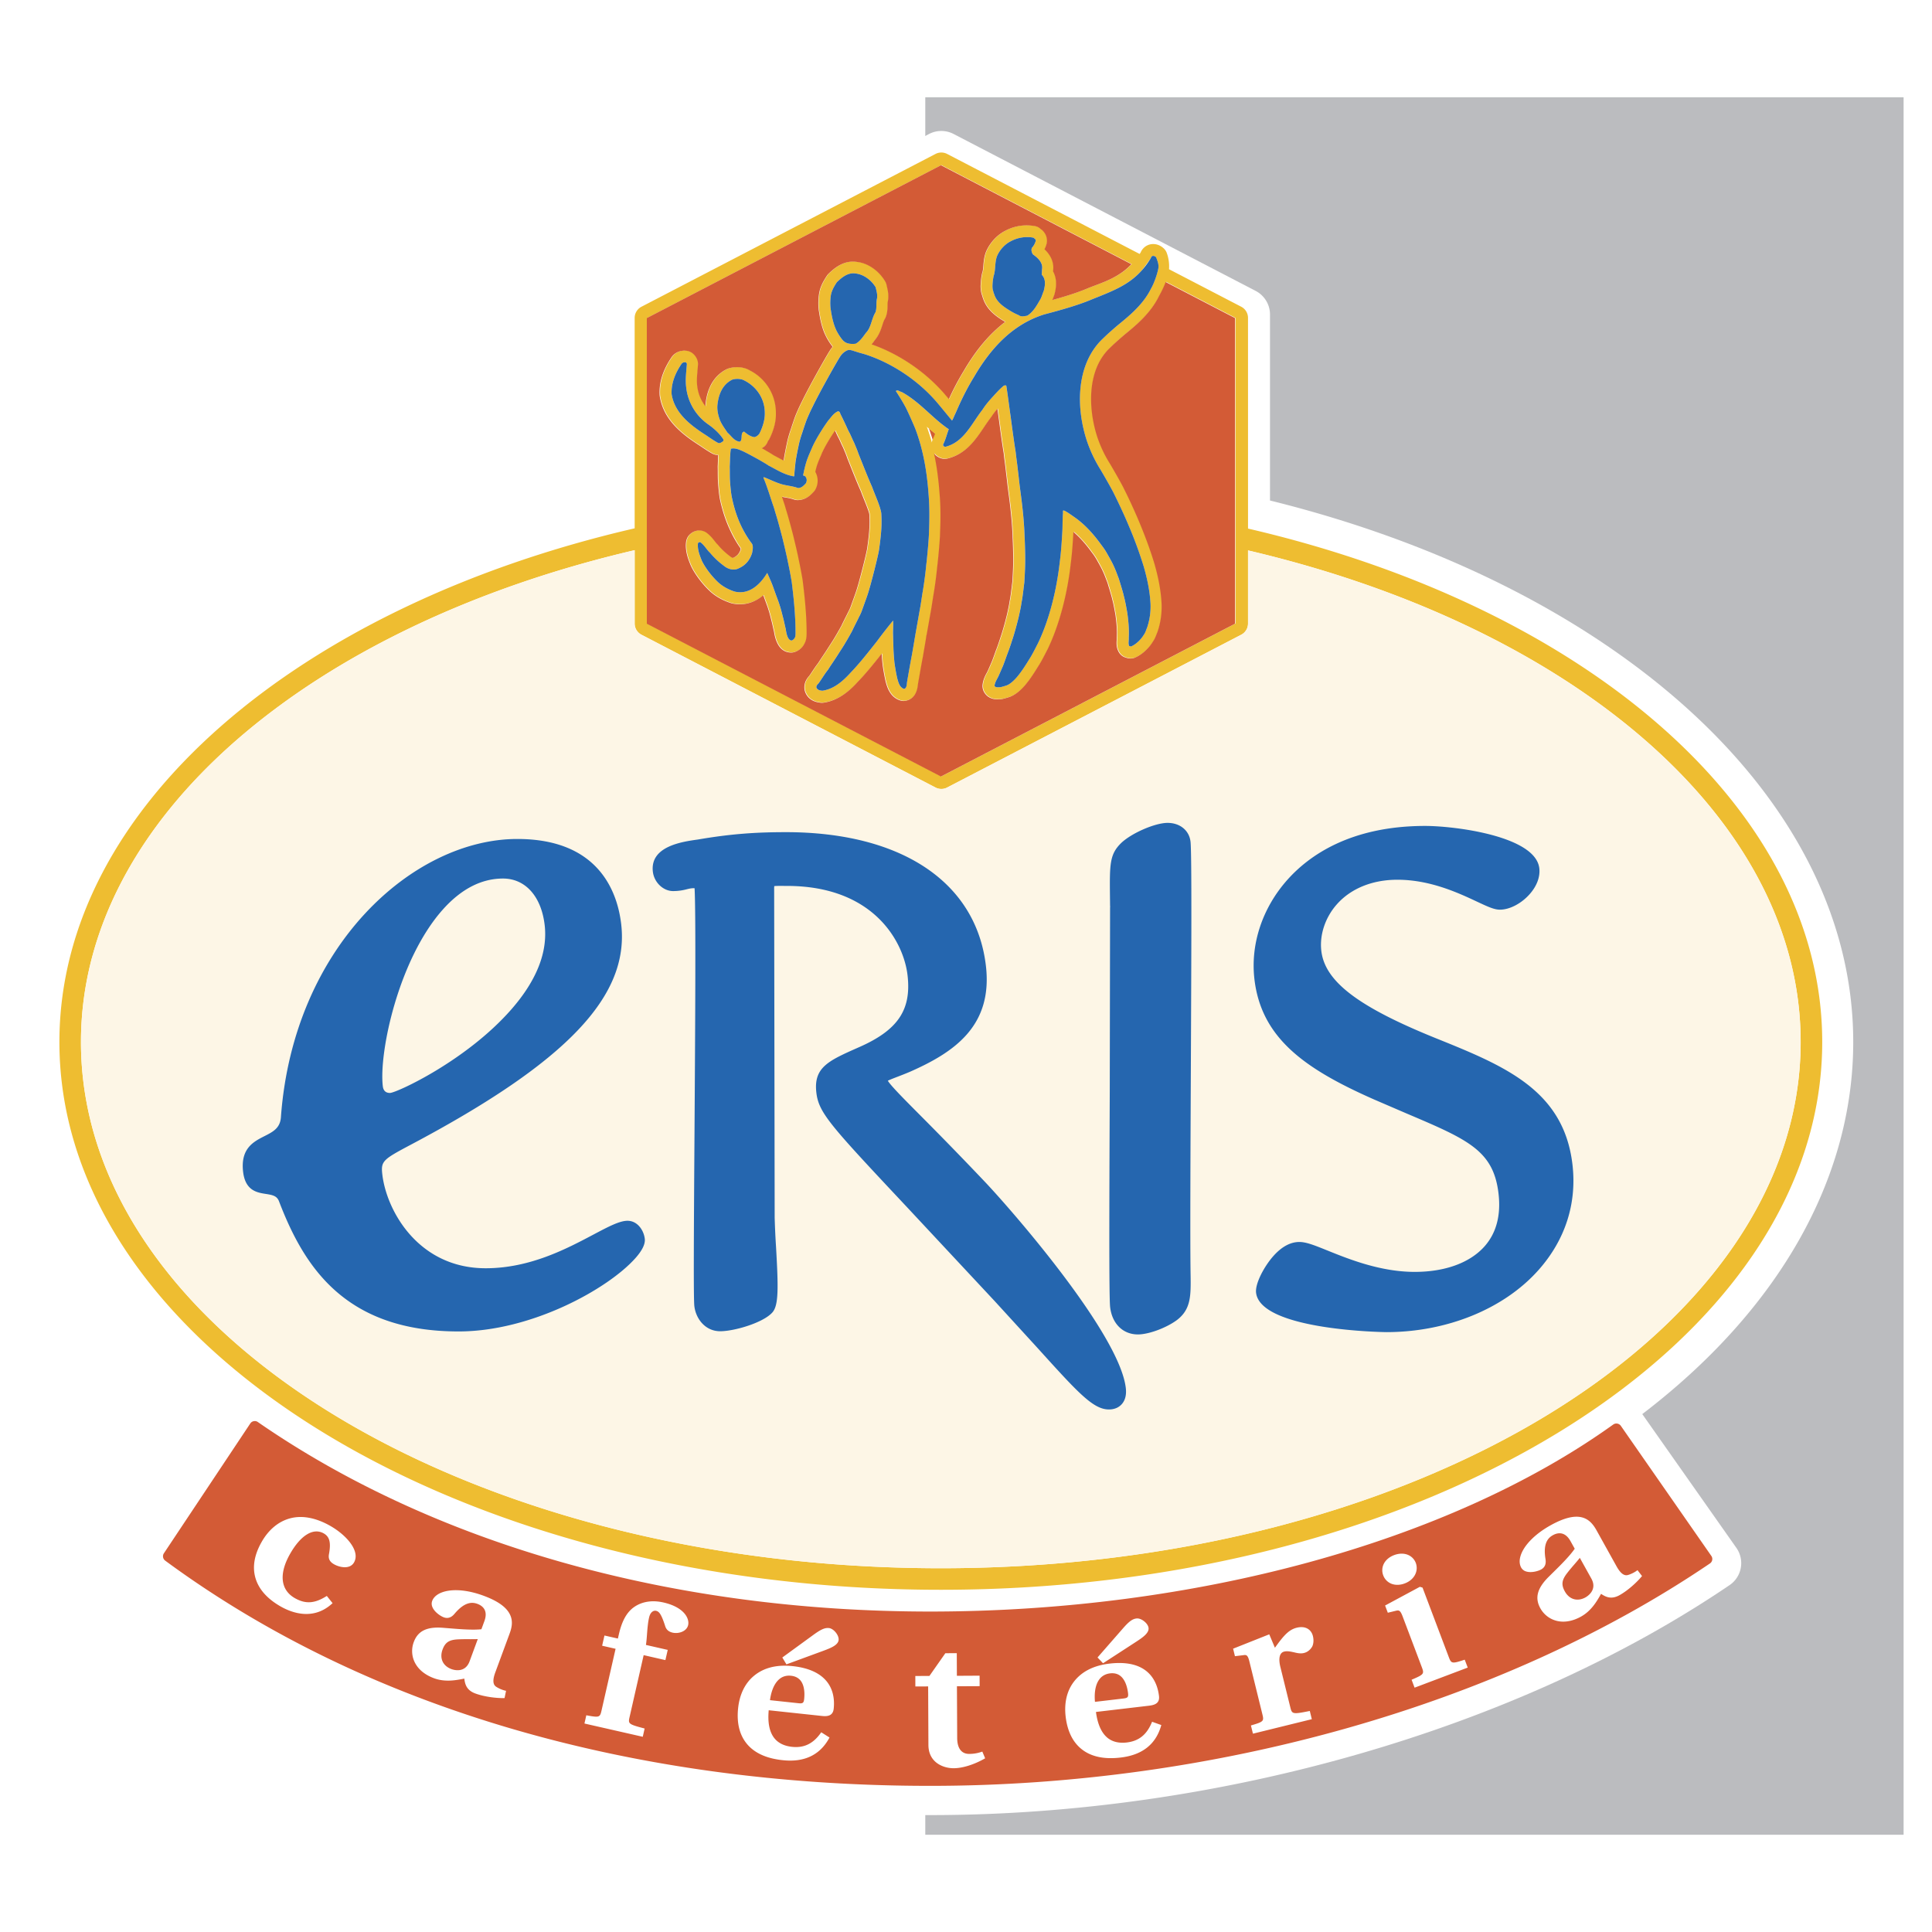 <svg xmlns="http://www.w3.org/2000/svg" width="2500" height="2500" viewBox="0 0 192.756 192.756"><g fill-rule="evenodd" clip-rule="evenodd"><path fill="#fff" d="M0 0h192.756v192.756H0V0z"/><path fill="#bbbcbf" d="M189.922 183.053V9.704H92.316v173.349h97.606z"/><path d="M163.85 141.084c13.592-10.375 21.047-23.473 21.047-37.123 0-24.576-24.178-45.623-58.189-54.025V31.377c0-.99-.553-1.897-1.43-2.353L95.139 13.366a2.65 2.65 0 0 0-2.444 0l-30.137 15.66a2.651 2.651 0 0 0-1.429 2.353l.001 18.532C27.063 58.295 2.835 79.36 2.835 103.961c0 13.303 7.126 26.15 20.119 36.4l-9.05 13.893a2.65 2.65 0 0 0 .648 3.58c20.348 14.996 48.142 23.258 78.263 23.258 28.762 0 58.573-8.576 79.743-22.943a2.649 2.649 0 0 0 .68-3.719l-9.388-13.346z" fill="#fff"/><path d="M93.225 44.052c.019-.053.041-.104.067-.153a3.62 3.62 0 0 0 .196-.498 20.761 20.761 0 0 1-.82-.685c.186.514.354 1.034.5 1.569.014-.077.03-.156.057-.233z" fill="#d35d35"/><path d="M112.416 65.609c-.008-.001-.014-.004-.02-.006-.008-.002-.018-.004-.025-.007l.045.013z" fill="#e7c63d"/><path d="M98.031 29.491c0-.002 0-.005-.002-.008-.002-.013-.008-.027-.012-.04l.014.048z" fill="#eebd31"/><path d="M114.738 25.876l.051-.075c.053-.102.066-.217.205-.264.15-.02.236.034.346.126.09.233.168.432.209.633.039.19.045.383-.01.611a7.99 7.99 0 0 1-.195.696 6.574 6.574 0 0 1-.516 1.201c-.883 1.819-2.689 3.099-3.539 3.835-.58.503-.783.683-1.416 1.295-2.504 2.539-2.557 6.744-1.406 10.146a13.39 13.39 0 0 0 1.307 2.742c.451.757 1.203 2.078 1.387 2.475.186.373.371.756.553 1.145.352.746.695 1.516 1.02 2.295a41.821 41.821 0 0 1 1.387 3.834c.33 1.162.584 2.322.66 3.619a6.56 6.56 0 0 1-.34 2.435c-.104.228-.162.495-.328.708-.25.429-.748.939-1.25 1.155-.076.036-.123-.029-.199-.032-.131-.195-.033-.577-.053-.809.049-.857-.029-1.679-.143-2.489 0 0-.186-1.126-.34-1.662-.088-.438-.467-1.615-.5-1.745-.076-.191-.262-.697-.346-.894-.244-.609-.533-1.104-.842-1.652a6.806 6.806 0 0 0-.561-.836c-.553-.764-1.193-1.543-1.959-2.205-.23-.2-.471-.391-.725-.565-.33-.229-.682-.495-1.027-.658l-.111-.003c-.016.129.004.208-.01.345-.021.221-.029.461-.035.702-.008.331-.008.666-.021.961-.07 1.182-.117 2.008-.258 3.105-.312 2.795-1.025 5.733-2.186 8.145-.289.556-.551 1.103-.9 1.641-.379.617-.742 1.179-1.18 1.705 0 0-.502.603-.947.803-.121.067-.697.216-.697.216-.174-.005-.484.071-.604-.125.049-.434.297-.718.453-1.101.064-.139.301-.69.301-.69.158-.32.404-1.082.539-1.424.064-.149.322-.891.432-1.242.248-.69.629-2.128.742-2.668.086-.382.172-.776.232-1.211.129-.649.186-1.326.277-1.989.049-.882.098-1.689.084-2.61a44.785 44.785 0 0 0-.059-1.949c-.02-.638-.061-1.26-.111-1.85a49.228 49.228 0 0 0-.238-2.166c-.064-.5-.123-.922-.156-1.209-.055-.458-.104-.949-.16-1.378-.068-.663-.166-1.281-.225-1.851-.195-1.224-.34-2.333-.51-3.602-.148-1.017-.27-2.045-.428-3.022-.221-.097-.357.116-.473.202-.207.181-.67.676-.773.798-.449.487-.807.898-1.145 1.426-1.056 1.339-1.84 3.238-3.704 3.681-.124-.03-.246-.11-.192-.262.236-.454.363-1.013.55-1.495-1.648-1.112-2.896-2.737-4.697-3.713-.199-.032-.416-.269-.582-.094.358.54.93 1.479 1.128 1.929 0 0 .515 1.091.808 1.817.783 2.078 1.16 4.219 1.329 6.555a26.112 26.112 0 0 1 .079 2.151 41.33 41.33 0 0 1-.034 1.544c-.002.602-.177 2.551-.278 3.348-.07.767-.194 1.685-.314 2.45-.117.663-.2 1.314-.318 1.966-.047.243-.312 1.776-.42 2.354-.118.688-.243 1.445-.37 2.166-.173.893-.468 2.599-.497 2.777-.032.269-.029.589-.291.658-.444-.141-.568-.644-.681-1.045a20.246 20.246 0 0 1-.271-1.493 21.68 21.68 0 0 1-.109-1.477c-.015-.425-.036-1.243-.045-1.525-.001-.411.037-.883.011-1.281a50.837 50.837 0 0 0-1.611 2.065c-.892 1.13-1.787 2.268-2.632 3.137-.719.798-1.648 1.642-2.809 1.8-.224-.02-.496-.054-.601-.313-.032-.18.109-.317.223-.429.349-.494.59-.92.953-1.373.182-.31.644-.96 1.001-1.531.203-.314.55-.841.694-1.1.264-.424.692-1.209.692-1.209.145-.328.56-1.132.625-1.272.092-.207.184-.324.335-.723 0 0 .503-1.388.552-1.547.31-.873 1.095-4.003 1.173-4.561.188-1.359.277-2.224.241-3.27-.004-.127-.011-.256-.018-.39-.069-.468-.328-1.125-.575-1.738-.125-.312-.247-.613-.34-.875-.479-1.075-.902-2.183-1.368-3.336-.126-.388-.268-.687-.419-1.063-.177-.351-.299-.657-.464-.996-.118-.192-.276-.563-.276-.563a36.347 36.347 0 0 0-.611-1.273c-.062-.132-.103-.387-.328-.291-.392.206-.613.553-.895.882-.437.577-1.223 1.818-1.585 2.625-.193.453-.38.845-.561 1.359-.165.492-.269.97-.376 1.5.073.054.173.043.232.122.156.21.163.428.044.667-.205.225-.435.475-.783.477-.516-.195-1.048-.221-1.581-.367-.629-.173-1.217-.485-1.833-.721l-.039.063c.21.479.371.971.533 1.438 0 0 .262.8.397 1.204l.062.18c.069.182.182.595.182.595.13.411.258.856.382 1.308.118.43.233.867.343 1.289.064.27.398 1.63.533 2.333.098.433.295 1.451.392 2.048.194 1.543.366 3.235.379 4.828-.001.265.019.586-.068.727a.559.559 0 0 1-.32.286c-.41-.012-.528-.744-.59-1.157-.108-.426-.177-.834-.301-1.264a15.523 15.523 0 0 0-.28-1.023c-.1-.331-.245-.709-.36-1.02l-.358-.997c-.139-.389-.55-1.284-.55-1.284-.665 1.107-1.763 2.215-3.245 1.863-.654-.206-1.29-.564-1.737-1.013-.778-.753-1.397-1.7-1.582-2.173-.186-.467-.418-1.076-.341-1.65.064-.062.166-.136.264-.068.389.293.602.723.917 1.013.373.46.858.91 1.37 1.296.425.359 1.042.557 1.585.24.628-.288 1.04-.802 1.257-1.474.058-.29.142-.648 0-.936a9.812 9.812 0 0 1-.889-1.399 11.194 11.194 0 0 1-.825-2.038 14.151 14.151 0 0 1-.276-1.091c-.108-.43-.189-1.377-.22-1.954-.013-.408-.003-.801-.016-1.229 0 0 .026-.476.032-.867.033-.397.026-.648.09-.911.438-.102.85.105 1.224.267.539.259 1.09.571 1.557.827.317.189.685.392.978.593.805.411 1.554.917 2.52 1.075.05-.038.027-.102.042-.153l.009-.131c.023-.383.064-.646.096-1.024.046-.472.322-1.764.322-1.764.072-.357.21-.852.33-1.182.166-.507.29-.898.462-1.365.195-.479.396-.915.606-1.331.763-1.579 2.5-4.636 2.732-4.979.23-.38.562-.56.562-.56.342-.221.553-.099 1.067.057.377.128.656.18 1.047.313 2.635.886 5.236 2.64 7.066 4.821.152.174 1.011 1.221 1.432 1.733.142-.226.251-.555.368-.77.531-1.24 1.097-2.401 1.825-3.583 1.615-2.77 3.77-5.204 6.955-6.223.688-.194 3.119-.792 4.852-1.536 2.086-.831 3.691-1.439 5.006-2.953l.757-1.023zm-1.037-.539l-19.206-9.979a1.257 1.257 0 0 0-1.157 0L63.996 30.605a1.255 1.255 0 0 0-.676 1.114l.001 20.992c-33.478 7.73-57.394 27.787-57.394 51.25 0 30.137 39.449 54.652 87.938 54.652 48.49 0 87.938-24.516 87.938-54.652 0-23.438-23.865-43.476-57.287-51.224l-.002-21.02c0-.469-.26-.897-.674-1.113l-7.207-3.744a3.882 3.882 0 0 0-.227-1.631 1.16 1.16 0 0 0-.336-.479c-.141-.118-.564-.479-1.232-.385a1.36 1.36 0 0 0-1.035.823c-.032.053-.067.098-.102.149zm-.783 1.007c-.854.904-1.883 1.466-3.246 1.978-.352.131-.715.268-1.137.436-1.078.463-2.486.878-3.506 1.159.021-.061.049-.126.07-.182.033-.094.064-.182.09-.243a1.17 1.17 0 0 0 .062-.184c.104-.418.334-1.371-.15-2.247l.004-.087c.076-.573-.049-1.35-.863-2.124a2.7 2.7 0 0 0 .209-.537 1.19 1.19 0 0 0 .039-.272c.014-.45-.178-.852-.553-1.16l-.01.009a1.152 1.152 0 0 0-.566-.331 4.486 4.486 0 0 0-2.98.424c-.803.393-1.498 1.114-1.91 1.983-.244.537-.287 1.079-.324 1.515-.021.258-.041.503-.096.662a1.679 1.679 0 0 0-.041.143c-.094.444-.121.83-.141 1.244.006.291.027.608.16.951.023.09.049.188.092.28l-.02-.048c.346 1.102 1.18 1.74 1.951 2.222.092.056.182.108.273.162-1.549 1.186-2.904 2.787-4.125 4.877a25.81 25.81 0 0 0-1.494 2.831c-.153-.185-.251-.304-.292-.349-1.916-2.283-4.613-4.136-7.419-5.113.074-.096.147-.191.214-.282l.105-.143-.004-.002c.414-.475.606-1.028.754-1.483.082-.251.159-.489.251-.637.044-.071.082-.147.111-.227.148-.408.156-.807.163-1.127.002-.12.005-.302.021-.364.01-.042.02-.085.026-.127.081-.554-.021-.989-.096-1.31a6.314 6.314 0 0 1-.046-.208 1.217 1.217 0 0 0-.149-.389c-.636-1.054-1.701-1.792-2.761-1.922-1.39-.243-2.39.707-2.871 1.163a1.196 1.196 0 0 0-.179.215c-.332.516-.641 1.036-.768 1.731-.027.166-.16 1.036-.009 1.888.131.891.319 1.605.574 2.185h.001c.13.31.438.857.778 1.278-.096.11-.182.223-.249.336-.285.419-2.045 3.525-2.812 5.112-.238.473-.447.932-.662 1.459-.162.441-.284.819-.428 1.257-.008.026-.021.067-.031.113l-.003-.002c-.14.384-.294.938-.375 1.341-.044.206-.248 1.167-.323 1.74a16.404 16.404 0 0 1-.496-.259c-.154-.083-.32-.173-.491-.261a14.107 14.107 0 0 0-.714-.438l-.278-.163-.173-.096c-.016-.007-.03-.016-.045-.023.29-.132.524-.385.628-.715.045-.06.096-.129.155-.229.444-.909.658-1.771.637-2.551a4.74 4.74 0 0 0-2.614-4.267c-.696-.412-1.623-.375-2.191-.163a1.318 1.318 0 0 0-.116.051c-.849.429-1.902 1.386-2.102 3.525-.004.058.003.119.001.177a4 4 0 0 1-.834-2.076c-.057-.475-.011-1.003.039-1.564l.042-.499a1.257 1.257 0 0 0-.146-.68c-.262-.489-.692-.742-1.174-.734v-.012a1.063 1.063 0 0 0-.184.013l-.038.005h-.003a.294.294 0 0 1-.023.003l-.023.006v.001a1.48 1.48 0 0 0-1.027.628c-.869 1.282-1.261 2.512-1.198 3.763.002.042.007.084.014.126.354 2.286 2.094 3.7 3.753 4.783.171.11.326.214.475.316.308.208.598.403.993.621.041.023.085.044.129.062.16.063.321.097.482.103l-.017.261c-.005.249-.018.546-.025.724-.004.104-.007.154-.007.199.005.196.006.393.008.584 0 .209.001.425.01.677.013.25.089 1.524.244 2.136.072.349.167.683.263 1.017.208.72.473 1.398.786 2.041.288.593.607 1.162.982 1.686a2.054 2.054 0 0 1-.024.135c-.128.369-.335.601-.719.781-.026.015-.143-.001-.338-.163a6.76 6.76 0 0 1-1.167-1.101 1.673 1.673 0 0 0-.115-.123 2.652 2.652 0 0 1-.238-.284 4.792 4.792 0 0 0-.519-.587 3.357 3.357 0 0 0-.291-.247c-.435-.298-1.126-.354-1.688.194a1.188 1.188 0 0 0-.288.458 1.205 1.205 0 0 0-.061.238c-.124.913.213 1.755.413 2.256.247.632.963 1.724 1.848 2.58.575.578 1.356 1.031 2.28 1.317 1.128.268 2.211-.011 3.16-.804l.177.492.048.13a13.422 13.422 0 0 1 .564 1.824c.061.21.107.426.158.653.03.142.072.328.121.519.207 1.364.772 2.071 1.682 2.098.134.005.267-.016.394-.06.412-.14.754-.431.928-.774.255-.413.251-.872.248-1.238v-.133c-.016-1.812-.231-3.722-.395-5.013a47.258 47.258 0 0 0-.398-2.083c-.121-.628-.387-1.734-.5-2.205l-.05-.206c-.093-.356-.193-.735-.296-1.115a41.241 41.241 0 0 0-.434-1.496 9.507 9.507 0 0 0-.179-.593l-.027-.08a26.853 26.853 0 0 1-.183-.546c.15.032.297.061.439.087.268.049.521.095.729.173.13.049.265.074.402.073.843-.006 1.343-.554 1.612-.849.075-.082.137-.175.188-.274a1.798 1.798 0 0 0-.041-1.701c.053-.232.115-.482.196-.723.116-.333.241-.617.374-.921.058-.133.105-.246.138-.346l.01.004c.282-.624.873-1.58 1.251-2.125l.076.16c.042.102.187.429.302.62.066.134.125.266.189.408.084.189.172.384.24.509l.138.334c.096.228.178.425.279.726l.355.886c.343.86.667 1.674.996 2.405.059.168.129.347.203.531l.124.311c.213.533.48 1.196.52 1.438.007.126.014.248.017.367.033.939-.046 1.725-.23 3.05-.064.467-.824 3.5-1.129 4.365-.026.081-.264.746-.528 1.477-.075.195-.124.288-.18.398-.04.074-.084.158-.125.253-.015.03-.099.199-.16.318-.172.343-.368.733-.429.879-.042.079-.426.78-.687 1.203-.095.17-.349.561-.516.819 0 0-.146.224-.146.226-.169.27-.368.568-.546.831-.171.256-.32.48-.43.66-.229.293-.417.57-.601.853-.08.121-.185.279-.299.443-.494.525-.529 1.05-.465 1.402.016.083.039.163.069.24.251.62.777.969 1.565 1.037.083.007.165.006.248-.005 1.584-.216 2.743-1.328 3.468-2.135.766-.787 1.561-1.774 2.34-2.757.022.375.061.858.1 1.176.093.632.181 1.121.287 1.584l.03.113c.135.478.414 1.472 1.431 1.795.202.064.418.07.623.017.667-.176 1.05-.708 1.139-1.581.001-.01-.003-.015-.003-.023h.003c.03-.18.324-1.878.497-2.768l.231-1.353c.065-.381.106-.63.121-.806l.015.003.249-1.399c.073-.412.148-.837.171-.957.064-.356.119-.71.172-1.052.046-.303.094-.616.152-.943.142-.902.258-1.812.321-2.486.105-.842.284-2.833.285-3.451.023-.574.035-1.106.035-1.603a26.81 26.81 0 0 0-.031-1.431c-.013-.249-.032-.481-.049-.72-.107-1.503-.288-2.847-.561-4.091.197.254.474.437.81.518.169.04.348.04.517 0 1.849-.442 2.812-1.87 3.659-3.131.234-.346.453-.673.744-1.052.176-.274.367-.52.598-.79l.123.897.074.551c.139 1.04.271 2.022.432 3.009.029.292.068.583.109.892.039.312.082.633.119.998.033.262.066.555.1.84l.059.525.084.656.047.343c.076.587.17 1.333.246 2.167.057.628.102 1.303.123 1.993.027.419.061 1.646.057 1.885.012.834-.031 1.594-.074 2.399-.002.011.002.015.002.024-.031.231-.061.463-.088.689-.051.434-.102.845-.189 1.298a14.85 14.85 0 0 1-.219 1.131c-.109.528-.48 1.905-.713 2.556-.113.359-.35 1.034-.404 1.162-.053.136-.115.314-.184.504-.096.27-.24.679-.34.883-.09.209-.244.567-.311.712a2.6 2.6 0 0 1-.127.254c-.146.274-.348.65-.406 1.166-.031.267.029.539.166.767.457.748 1.254.699 1.518.684.014-.001.043-.003.029-.003a1.13 1.13 0 0 0 .311-.035c.512-.132.756-.215.885-.284.635-.289 1.197-.924 1.354-1.113.471-.566.846-1.139 1.26-1.815.316-.486.562-.965.799-1.427 0 0 .176-.343.18-.348 1.127-2.348 1.941-5.375 2.293-8.515.141-1.089.189-1.902.256-3.029l.008-.134c.785.67 1.412 1.462 1.84 2.054a5.689 5.689 0 0 1 .545.825c.27.48.504.896.709 1.407.043.1.139.353.211.544l.094.244.084.271c.098.323.332 1.08.408 1.441.107.376.262 1.234.305 1.495.086.613.18 1.421.133 2.251-.002.046 0 .115 0 .137l-.006.11c-.021.31-.057.828.26 1.302.16.238.4.404.68.474.32.113.646.104.906-.021.816-.351 1.469-1.091 1.766-1.594.191-.272.295-.552.352-.702a1.54 1.54 0 0 1 .057-.147c.02-.044.039-.09.053-.135.322-.99.447-1.906.398-2.884-.094-1.559-.428-2.899-.711-3.898a40.726 40.726 0 0 0-1.164-3.294 53.495 53.495 0 0 0-1.856-4.136c-.234-.511-1.078-1.97-1.459-2.61a12.147 12.147 0 0 1-1.186-2.487c-.902-2.671-1.152-6.603 1.107-8.894.607-.587.789-.751 1.369-1.252.117-.103.262-.221.412-.347.965-.796 2.42-1.999 3.244-3.702.201-.35.469-.89.654-1.375l6.92 3.595v20.736l.002 2.172v7.587l-29.35 15.251-29.342-15.246v-9.782l-.001-20.712 29.342-15.248 19.001 9.873-13.746 2.944c-.037-.04-.059-.143-.068-.22-.07-.168-.082-.33-.084-.554.018-.335.041-.639.113-.97.229-.66.088-1.432.379-2.077.264-.556.738-1.108 1.363-1.413.654-.352 1.498-.5 2.252-.336.07.092.219.135.215.288a1.666 1.666 0 0 1-.379.706c-.105.203-.037.473.094.669.463.321 1.035.825.904 1.5l-.027.524c.436.448.344 1.047.205 1.607-.119.278-.217.66-.385.923-.326.554-.666 1.197-1.273 1.563-.287.042-.6.136-.855-.063a6.015 6.015 0 0 1-.98-.516c-.648-.404-1.258-.857-1.473-1.632l13.745-2.943zm-30.023 4.6c-.127-.723.003-1.499.003-1.499.088-.484.335-.887.594-1.289.497-.472 1.109-1.004 1.901-.866.817.101 1.56.687 1.977 1.378.076.387.192.685.131 1.105-.111.432-.001.974-.15 1.379-.402.642-.426 1.524-.95 2.047-.271.363-.595.866-1.037 1.096-.374.04-.845.026-1.137-.225-.293-.202-.789-1.066-.848-1.256-.246-.557-.389-1.228-.484-1.87zM72.15 44.022c-.164.098-.305.248-.515.164-.538-.297-.879-.564-1.404-.899-1.417-.926-2.938-2.125-3.223-3.964-.056-1.129.394-2.141.989-3.02a.357.357 0 0 1 .328-.156c.112-.048.171.081.207.146-.059.792-.166 1.545-.075 2.304a5.199 5.199 0 0 0 2.198 3.74c.574.402 1.119.893 1.513 1.493.023.065.009.128-.018.192zm-.345-2.172c-.149-.415-.266-.894-.231-1.394.102-1.097.505-2.084 1.463-2.568.352-.13.911-.115 1.229.075 1.165.585 2.04 1.765 2.038 3.237.018.692-.212 1.402-.516 2.021a.858.858 0 0 1-.52.395c-.409-.063-.738-.304-1.029-.556-.087.037-.176.072-.191.174-.119.265.03.692-.247.838-.569-.081-.83-.576-1.217-.907-.275-.407-.615-.862-.779-1.315zm21.288 1.911a1.39 1.39 0 0 0-.067.153 1.463 1.463 0 0 0-.056.233 20.746 20.746 0 0 0-.5-1.568c.26.229.533.458.819.685a3.603 3.603 0 0 1-.196.497zm.772 112.702c-47.378 0-85.788-23.508-85.788-52.502 0-22.409 22.948-41.536 55.243-49.07v7.322c0 .468.261.897.676 1.113l29.342 15.246c.363.19.795.19 1.158 0l29.342-15.246c.416-.216.676-.645.676-1.113v-7.298c32.24 7.551 55.137 26.661 55.137 49.046.001 28.994-38.407 52.502-85.786 52.502z" fill="#eebd31"/><path d="M110.855 108.789c.016-.004.027-.02.047-.02-.019.001-.031.016-.047.02z" fill="#fdf7e5"/><path d="M124.516 54.915v7.298c0 .468-.26.897-.676 1.113L94.498 78.572c-.363.19-.795.19-1.158 0L63.997 63.326a1.253 1.253 0 0 1-.676-1.113v-7.322c-32.295 7.534-55.243 26.661-55.243 49.07 0 28.994 38.409 52.502 85.788 52.502s85.787-23.508 85.787-52.502c-.001-22.385-22.897-41.495-55.137-49.046z" fill="#fdf6e6"/><path d="M70.231 43.287c.525.335.866.602 1.404.899.21.083.351-.066.515-.164.027-.063.041-.127.018-.191-.394-.601-.939-1.091-1.513-1.493a5.199 5.199 0 0 1-2.198-3.74c-.091-.758.016-1.511.075-2.304-.036-.065-.095-.195-.207-.146a.36.36 0 0 0-.328.156c-.595.879-1.044 1.89-.989 3.02.285 1.838 1.806 3.037 3.223 3.963zM72.584 43.165c.388.331.648.826 1.217.907.277-.146.127-.573.247-.838.015-.103.104-.138.191-.174.292.252.621.493 1.029.556a.853.853 0 0 0 .52-.395c.303-.619.534-1.329.516-2.021.002-1.473-.873-2.652-2.038-3.237-.318-.189-.877-.205-1.229-.075-.958.483-1.361 1.471-1.463 2.568-.035.5.082.979.231 1.394.164.453.504.908.779 1.315zM83.379 32.815c.059.19.555 1.054.848 1.256.292.251.764.265 1.137.225.442-.23.766-.732 1.037-1.096.523-.523.548-1.405.95-2.047.148-.405.039-.947.15-1.379.061-.421-.055-.719-.131-1.105-.417-.691-1.159-1.277-1.977-1.378-.792-.139-1.404.394-1.901.866-.259.402-.506.805-.594 1.289 0 0-.13.776-.003 1.499.095.641.238 1.312.484 1.87zM99.172 29.289c.215.774.824 1.228 1.473 1.632.348.215.578.35.98.516.256.2.568.106.855.063.607-.367.947-1.009 1.273-1.563.168-.264.266-.646.385-.923.139-.56.23-1.159-.205-1.607l.027-.524c.131-.675-.441-1.179-.904-1.5-.131-.196-.199-.466-.094-.669.18-.2.311-.439.379-.706.004-.153-.145-.196-.215-.288-.754-.164-1.598-.016-2.252.336-.625.305-1.1.857-1.363 1.413-.291.645-.15 1.417-.379 2.077a5.768 5.768 0 0 0-.113.97c.002.224.014.385.084.554.01.076.032.179.069.219z" fill="#2566af"/><path d="M74.151 45.034c-.374-.162-.785-.369-1.224-.267-.064.263-.057.514-.09.911a26.38 26.38 0 0 1-.032.867c.013.429.003.822.016 1.229.031.577.112 1.524.22 1.954.077.369.171.732.276 1.091.21.706.482 1.388.825 2.038.256.484.547.954.889 1.399.142.287.057.646 0 .936-.217.672-.629 1.186-1.257 1.474-.543.317-1.16.119-1.585-.24a7.928 7.928 0 0 1-1.37-1.296c-.315-.29-.528-.72-.917-1.013-.098-.067-.199.006-.264.068-.077.574.155 1.184.341 1.65.185.473.804 1.42 1.582 2.173.447.449 1.083.807 1.737 1.013 1.481.352 2.58-.756 3.245-1.863 0 0 .411.896.55 1.284l.358.997c.116.311.261.688.36 1.02.093.276.239.846.28 1.023.125.43.193.838.301 1.264.062.413.18 1.146.59 1.157a.56.56 0 0 0 .32-.286c.087-.141.067-.462.068-.727-.013-1.593-.185-3.284-.379-4.828a45.142 45.142 0 0 0-.392-2.048c-.135-.703-.469-2.063-.533-2.333-.11-.421-.225-.859-.343-1.289a35.861 35.861 0 0 0-.382-1.308s-.113-.414-.182-.595l-.062-.18c-.136-.403-.397-1.204-.397-1.204-.162-.466-.322-.958-.533-1.438l.039-.063c.615.236 1.203.548 1.833.721.533.146 1.064.172 1.581.367.349-.002.579-.252.783-.477.119-.239.112-.457-.044-.667-.06-.079-.16-.068-.232-.122.107-.529.211-1.007.376-1.5.181-.515.368-.906.561-1.359.363-.807 1.149-2.048 1.585-2.625.281-.329.503-.677.895-.882.226-.096.266.159.328.291.204.399.41.838.611 1.273 0 0 .158.371.276.563.165.338.287.645.464.996.151.376.292.675.419 1.063.466 1.154.889 2.262 1.368 3.336.093.261.215.563.34.875.247.614.506 1.27.575 1.738.007.134.014.263.018.39.037 1.046-.053 1.911-.241 3.27-.078.558-.863 3.688-1.173 4.561-.049.159-.552 1.547-.552 1.547-.151.399-.243.516-.335.723-.065.141-.48.944-.625 1.272 0 0-.429.785-.692 1.209-.144.259-.492.785-.694 1.1-.357.571-.819 1.221-1.001 1.531-.362.452-.604.878-.953 1.373-.114.112-.255.249-.223.429.105.259.377.293.601.313 1.16-.158 2.09-1.002 2.809-1.8.845-.87 1.74-2.007 2.632-3.137a49.445 49.445 0 0 1 1.611-2.065c.026.398-.012.87-.011 1.281.01.283.031 1.1.045 1.525-.002.09.05.985.109 1.477.076.514.16 1.004.271 1.493.113.401.236.904.681 1.045.262-.069.259-.389.291-.658.029-.178.324-1.885.497-2.777.127-.721.252-1.478.37-2.166.107-.578.373-2.111.42-2.354.119-.652.201-1.304.318-1.966.121-.765.245-1.683.314-2.45.101-.797.275-2.746.278-3.348a41.33 41.33 0 0 0 .034-1.544 26.112 26.112 0 0 0-.079-2.151c-.169-2.336-.546-4.477-1.329-6.555a44.133 44.133 0 0 0-.808-1.817c-.198-.451-.77-1.389-1.128-1.929.166-.175.383.062.582.094 1.801.976 3.048 2.602 4.697 3.713-.188.481-.314 1.041-.55 1.495-.054.152.068.232.192.262 1.863-.443 2.647-2.342 3.704-3.681.338-.528.695-.939 1.145-1.426.104-.122.566-.617.773-.798.115-.086.252-.298.473-.202.158.977.279 2.006.428 3.022.17 1.269.314 2.377.51 3.602.059.57.156 1.188.225 1.851.057.43.105.92.16 1.378.033.287.092.709.156 1.209.08.612.168 1.352.238 2.166.051.59.092 1.211.111 1.85.029.442.062 1.701.059 1.949.014.921-.035 1.728-.084 2.61-.092.663-.148 1.34-.277 1.989-.061.435-.146.829-.232 1.211-.113.54-.494 1.978-.742 2.668a22.925 22.925 0 0 1-.432 1.242c-.135.342-.381 1.104-.539 1.424 0 0-.236.551-.301.69-.156.383-.404.667-.453 1.101.119.196.43.12.604.125 0 0 .576-.149.697-.216.445-.2.947-.803.947-.803.438-.526.801-1.087 1.18-1.705.35-.538.611-1.085.9-1.641 1.16-2.412 1.873-5.35 2.186-8.145.141-1.098.188-1.923.258-3.105.014-.295.014-.63.021-.961.006-.241.014-.481.035-.702.014-.137-.006-.216.01-.345l.111.003c.346.163.697.43 1.027.658.254.174.494.365.725.565.766.662 1.406 1.441 1.959 2.205.207.271.385.521.561.836.309.548.598 1.043.842 1.652.084.197.27.703.346.894.033.129.412 1.307.5 1.745.154.536.34 1.662.34 1.662.113.811.191 1.632.143 2.489.02.231-.078.613.053.809.076.003.123.067.199.032.502-.216 1-.726 1.25-1.155.166-.213.225-.48.328-.708a6.56 6.56 0 0 0 .34-2.435c-.076-1.297-.33-2.457-.66-3.619a41.317 41.317 0 0 0-1.387-3.834 53.93 53.93 0 0 0-1.02-2.295 51.034 51.034 0 0 0-.553-1.145c-.184-.397-.936-1.718-1.387-2.475a13.441 13.441 0 0 1-1.307-2.742c-1.15-3.402-1.098-7.607 1.406-10.146.633-.612.836-.792 1.416-1.295.85-.736 2.656-2.016 3.539-3.835.201-.345.381-.792.516-1.201a7.99 7.99 0 0 0 .195-.696c.055-.228.049-.421.01-.611-.041-.201-.119-.4-.209-.633-.109-.093-.195-.146-.346-.126-.139.047-.152.163-.205.264l-.051.075c-.24.383-.49.721-.754 1.022-1.314 1.513-2.92 2.122-5.006 2.953-1.732.744-4.164 1.342-4.852 1.536-3.186 1.019-5.34 3.453-6.955 6.223-.728 1.182-1.294 2.344-1.825 3.583-.117.215-.227.544-.368.77-.421-.512-1.28-1.559-1.432-1.733-1.83-2.181-4.431-3.936-7.066-4.821-.392-.133-.67-.185-1.047-.313-.515-.156-.726-.278-1.067-.057 0 0-.333.18-.562.56-.232.343-1.97 3.4-2.732 4.979-.21.416-.411.853-.606 1.331-.172.467-.296.858-.462 1.365-.12.331-.258.825-.33 1.182 0 0-.276 1.292-.322 1.764-.032.378-.073.641-.096 1.024l-.009.131c-.014.051.009.115-.042.153-.965-.157-1.714-.664-2.52-1.075-.293-.201-.66-.403-.978-.593-.47-.255-1.021-.567-1.56-.826zM62.607 121.797c-.803.002-1.896.582-3.412 1.383-2.667 1.412-6.32 3.348-10.724 3.354-6.727.008-9.903-5.732-10.326-9.352-.158-1.348.053-1.494 2.882-2.996 15.522-8.23 21.788-14.805 20.95-21.985-.372-3.177-2.214-8.507-10.387-8.496-10.324.014-22.266 10.597-23.557 27.67-.052 1.166-.763 1.529-1.664 1.986-1.064.541-2.387 1.215-2.115 3.549.221 1.891 1.398 2.072 2.259 2.207.704.109 1.112.199 1.321.729 2.462 6.434 6.522 13.008 17.947 12.992 7.258-.008 14.893-4.254 17.614-7.314.68-.766.996-1.412.936-1.922-.102-.875-.741-1.805-1.724-1.805zM44.166 90.763c1.833-2.062 3.855-3.108 6.012-3.111 2.233-.003 3.829 1.775 4.164 4.643.315 2.703-.807 5.536-3.334 8.421-4.491 5.127-11.447 8.318-12.101 8.328-.421 0-.662-.227-.714-.674-.398-3.393 1.57-12.654 5.973-17.607zM98.201 117.844a383.568 383.568 0 0 0-6.552-6.732c-1.598-1.609-2.78-2.803-3.07-3.287.208-.105.577-.248.915-.377.346-.133.777-.299 1.282-.512 4.359-1.922 8.293-4.531 7.588-10.574-.977-8.367-8.458-13.352-20.011-13.337-2.694.003-5.213.13-8.722.734-1.556.216-4.792.666-4.495 3.21.125 1.067 1.032 1.935 2.021 1.934a5.187 5.187 0 0 0 1.35-.178c.261-.064.449-.11.752-.11.009 0 .025.004.039.006.139 2.409.058 14.523-.007 24.359-.069 10.242-.106 16.559-.015 17.332.145 1.246 1.079 2.508 2.582 2.506 1.404-.002 4.296-.846 5.207-1.881.627-.715.594-2.455.359-6.553a80.048 80.048 0 0 1-.135-2.896l-.051-32.789a2.028 2.028 0 0 1 .013-.291c.185-.025.528-.023.822-.021l.415.002c8.696-.012 11.67 5.591 12.057 8.903.407 3.482-.973 5.508-4.921 7.223-2.977 1.318-4.469 1.979-4.175 4.5.238 2.035 1.409 3.283 9.027 11.406 0 0 8.733 9.359 8.735 9.359l4.307 4.711c4.039 4.463 5.551 6.135 7.123 6.131.668 0 1.064-.287 1.279-.529.346-.391.482-.934.402-1.613-.633-5.441-11.472-17.855-14.121-20.636zM116.484 82.099c-1.238.002-3.566 1.009-4.613 1.998-1.174 1.138-1.164 2.128-1.129 5.411l.006.509c.002.237.004.388.012.489-.002.006-.008.011-.008.017l-.031 18.395c-.043 10.514-.084 20.443.037 21.492.193 1.658 1.283 2.729 2.773 2.727 1.061 0 2.793-.635 3.865-1.416 1.438-1.078 1.418-2.447 1.391-4.521l-.002-.066c-.053-3.439-.012-12.18.027-20.631.049-11.01.098-21.408-.033-22.532-.131-1.122-1.054-1.874-2.295-1.872zm-5.629 26.659c.016-.004.027-.02.047-.02-.019 0-.031.016-.047.02zM156.885 116.189c-.871-7.467-6.822-9.863-13.711-12.639-7.703-3.123-10.99-5.641-11.346-8.683-.188-1.605.395-3.345 1.557-4.651 1.396-1.573 3.535-2.441 6.02-2.444 3.277-.004 6.098 1.314 7.963 2.189 1.064.498 1.707.799 2.281.797.967-.001 2.129-.605 2.959-1.54.725-.815 1.068-1.736.969-2.592-.377-3.232-8.502-4.227-11.418-4.222-7.396.009-11.549 2.936-13.73 5.39-2.488 2.801-3.682 6.409-3.275 9.898.689 5.906 5.064 8.965 11.902 11.988l3.268 1.408c6.139 2.609 8.68 3.689 9.184 7.998.252 2.166-.219 3.938-1.398 5.268-1.455 1.635-3.924 2.539-6.947 2.543-3.422.004-6.584-1.271-8.678-2.115-1.299-.525-2.158-.871-2.848-.869-.895 0-1.766.473-2.594 1.404-.918 1.033-1.83 2.748-1.725 3.656.441 3.781 12.896 3.936 13.021 3.934 6.049-.008 11.717-2.324 15.158-6.195 2.669-3.005 3.841-6.644 3.388-10.523z" fill="#2566af"/><path d="M112.545 168.924c-.055-.459-.225-1.289-.762-1.715-.275-.219-.623-.305-1.029-.258-.441.053-.791.242-1.045.562-.539.682-.514 1.754-.463 2.281l2.822-.332c.444-.05.524-.142.477-.538zM78.924 167.191c-.441-.049-.827.059-1.144.314-.677.545-.891 1.596-.958 2.121l2.825.303c.443.049.543-.021.585-.42.049-.459.067-1.307-.362-1.842-.221-.271-.538-.433-.946-.476zM45.708 163.559c-.896.041-1.289.299-1.555 1.02-.319.867.03 1.633.889 1.947.22.082 1.341.428 1.798-.748l.828-2.246c-.221.01-.476.01-.764.01a19.6 19.6 0 0 0-1.196.017zM157.619 155.426c-.137.176-.297.365-.488.586-.24.279-.514.592-.764.92-.555.707-.615 1.172-.242 1.844.221.396.531.662.9.768.367.104.768.045 1.156-.17.205-.115 1.197-.74.604-1.852l-1.166-2.096z" fill="#d35b36"/><path d="M170.738 155.232l-9.029-12.979a.544.544 0 0 0-.754-.129c-16.451 11.795-41.881 18.66-68.15 18.66-25.534 0-49.293-6.596-67.08-18.908a.53.53 0 0 0-.407-.086.525.525 0 0 0-.346.229l-8.62 12.953a.54.54 0 0 0 .128.732c19.988 14.732 46.652 22.471 76.325 22.471 28.355 0 56.96-8.051 77.794-22.188a.535.535 0 0 0 .139-.755zm-61.172 10.059l2.426-2.775c.641-.74.98-.992 1.398-1.041.219-.027.504.078.758.277.252.199.416.447.443.666.057.494-.539.926-1.207 1.361l-3.256 2.115-.076.051-.064-.066-.418-.438-.07-.074.066-.076zm-74.242-9.412c-.414.729-1.448.5-2.001.186-.434-.248-.588-.559-.5-1.012.21-1.152.064-1.732-.521-2.064-1.041-.592-2.297.172-3.362 2.043-1.132 1.988-.956 3.6.48 4.416 1.045.594 1.944.545 3.104-.17l.084-.051.061.078.448.562.065.082-.078.068c-1.876 1.684-3.995.889-5.09.268-1.372-.781-2.227-1.758-2.542-2.9-.299-1.088-.089-2.277.626-3.535.71-1.25 1.705-2.07 2.878-2.373 1.184-.309 2.555-.047 3.965.754 1.633.927 3.022 2.521 2.383 3.648zm15.517 7.113l-1.427 3.869c-.363.986-.12 1.287.094 1.43a3 3 0 0 0 .876.379l.105.023-.022.107-.11.531-.019.088-.089.002c-.764.006-1.935-.133-2.827-.463-.858-.316-1.029-.896-1.096-1.482l-.055.01c-.786.152-1.862.361-2.968-.047-.938-.346-1.614-.916-1.953-1.65a2.548 2.548 0 0 1-.067-1.963c.406-1.1 1.293-1.539 2.874-1.424l.564.045c1.185.098 2.406.197 3.308.104l.298-.809c.161-.438.173-.812.036-1.111-.158-.344-.483-.521-.727-.611-.476-.176-1.229-.266-2.276.975-.21.25-.552.561-1.087.365-.455-.17-1.433-.877-1.154-1.633.384-1.043 2.405-1.525 5.12-.523 1.438.529 2.308 1.156 2.657 1.912.312.677.147 1.329-.055 1.876zm17.815-.857c-.141.621-.931.895-1.551.754-.519-.119-.674-.43-.751-.689-.378-1.17-.598-1.42-.891-1.486a.442.442 0 0 0-.35.066c-.176.113-.304.344-.363.646-.113.496-.162 1.141-.204 1.707-.03.395-.059.736-.102.982l2.067.471.108.023-.024.109-.184.803-.024.107-.107-.023-2.062-.471-1.396 6.135c-.158.691-.171.748 1.39 1.158l.103.029-.023.102-.139.613-.024.107-.108-.023-5.604-1.275-.107-.025.024-.107.139-.611.023-.104.104.02c1.222.223 1.263.176 1.421-.52l1.396-6.133-1.233-.281-.108-.025.024-.107.183-.805.024-.107.108.025 1.232.279.096-.416c.307-1.346.789-2.213 1.521-2.727.797-.553 1.811-.711 2.928-.457 2.076.473 2.611 1.607 2.464 2.256zm14.524 8.34c-.08.742-.645.783-1.186.725l-5.298-.568c-.117 1.238.073 2.18.569 2.795.39.484.98.771 1.753.855 1.191.129 2.099-.307 2.858-1.367l.061-.086.088.057.648.412.088.057-.05.09c-.93 1.668-2.481 2.398-4.609 2.17-1.639-.168-2.853-.725-3.608-1.658-.721-.889-1.007-2.082-.85-3.547.146-1.357.683-2.461 1.554-3.191.983-.828 2.292-1.16 3.89-.988 1.573.168 2.717.684 3.398 1.529.569.703.808 1.642.694 2.715zm-.986-5.793l-3.646 1.34-.085.031-.047-.078-.312-.52-.052-.088.083-.059 2.98-2.17c.79-.578 1.177-.75 1.595-.705.22.023.474.189.677.441.201.25.306.529.283.748-.052.495-.728.782-1.476 1.06zm16.009 10.793c-1.039.586-2.177.939-3.045.941-.739.004-1.453-.262-1.907-.713-.41-.406-.619-.947-.622-1.607l-.027-5.842-1.164.006h-.112v-.111l-.003-.824-.001-.109.11-.002 1.298-.006 1.555-2.219.033-.047h.058l.971-.006h.111l.001.109.01 2.15 2.155-.012h.111v.111l.004.824v.111h-.109l-2.156.01.025 5.16c.004 1.027.428 1.59 1.191 1.588a3.72 3.72 0 0 0 1.217-.197l.098-.035.041.096.205.484.037.09-.085.05zm17.631-3.266c-.535 1.832-1.887 2.889-4.012 3.139-1.635.199-2.941-.074-3.885-.816-.902-.707-1.445-1.807-1.617-3.27-.158-1.355.119-2.551.807-3.457.775-1.025 1.979-1.641 3.574-1.828 3.906-.459 4.766 1.83 4.932 3.232.031.262-.012.465-.133.617-.15.191-.418.299-.863.352l-5.293.623c.162 1.232.557 2.109 1.176 2.6.488.385 1.127.535 1.9.445 1.189-.141 1.979-.766 2.482-1.969l.041-.098.1.035.723.258.098.035-.03.102zm15.09-7.941c-.195.34-.486.568-.824.65-.295.074-.57.027-.828-.027-.539-.131-.863-.184-1.146-.113-.461.113-.598.664-.379 1.549l.986 4.004c.166.676.215.719 1.842.393l.104-.021.025.104.15.609.025.109-.107.025-5.658 1.393-.107.025-.027-.107-.15-.609-.025-.102.102-.031c1.188-.348 1.205-.42 1.037-1.102l-1.293-5.256c-.162-.662-.312-.67-.611-.623l-.732.088-.098.012-.023-.096-.137-.557-.023-.094.09-.037 3.416-1.357.102-.039.041.1.523 1.24c.883-1.244 1.406-1.811 2.178-2 .43-.105.809-.068 1.1.107.256.154.436.41.514.736.089.376.066.739-.067 1.027zm7.113-8.192c.186-.408.559-.736 1.053-.922.506-.191 1.01-.193 1.422-.008.348.156.613.441.748.801.289.828-.176 1.68-1.104 2.029-.494.188-.992.189-1.4.006a1.427 1.427 0 0 1-.75-.807 1.429 1.429 0 0 1 .031-1.099zm8.291 10.34l-5.09 1.924-.105.039-.039-.104-.221-.586-.039-.1.098-.043c1.156-.492 1.166-.566.918-1.225l-1.914-5.064c-.234-.619-.373-.617-.668-.551l-.711.174-.096.021-.033-.09-.203-.537-.035-.09.086-.047 3.344-1.799.039-.021.045.012.17.051.053.016.02.051 2.592 6.861c.246.656.305.705 1.496.312l.102-.033.037.1.223.586.039.104-.108.039zm17.443-9.107c-.494.584-1.361 1.381-2.191 1.842-.801.445-1.354.197-1.842-.133l-.027.049c-.396.695-.939 1.646-1.969 2.219-1.891 1.051-3.43.309-4.059-.824-.568-1.023-.324-1.982.795-3.107l.4-.396c.848-.834 1.719-1.697 2.234-2.443l-.42-.754c-.58-1.047-1.35-.824-1.756-.598-.443.246-1.004.76-.744 2.361.053.322.064.785-.432 1.062-.309.17-.969.35-1.467.207a.84.84 0 0 1-.525-.396c-.17-.309-.197-.697-.074-1.123.301-1.059 1.428-2.219 3.016-3.1 2.891-1.607 3.932-.65 4.572.498l2.004 3.604c.51.916.896.93 1.145.859.275-.078.629-.25.857-.418l.086-.064.066.088.332.43.055.07-.056.067zM64.534 54.618v7.611l29.343 15.246 29.341-15.247V31.734l-6.92-3.595a10.847 10.847 0 0 1-.654 1.375c-.824 1.704-2.279 2.907-3.244 3.703-.152.125-.295.245-.412.347-.58.502-.762.665-1.369 1.252-2.26 2.29-2.01 6.224-1.107 8.894.309.889.707 1.727 1.184 2.487.383.64 1.225 2.101 1.461 2.61.305.607.596 1.222.875 1.836.352.771.678 1.542.98 2.301.455 1.142.85 2.257 1.162 3.292.285 1.001.619 2.339.711 3.9a7.742 7.742 0 0 1-.396 2.884 1.18 1.18 0 0 1-.053.135c-.016.032-.037.09-.059.146-.057.15-.16.431-.35.703-.297.503-.949 1.245-1.766 1.594-.26.126-.586.134-.908.021.008.001.014.004.021.006l-.045-.013c.008.003.018.003.023.006a1.144 1.144 0 0 1-.678-.474c-.318-.475-.281-.992-.26-1.302.002-.026.006-.092.006-.111s-.004-.091 0-.138c.047-.829-.047-1.638-.133-2.249-.045-.263-.197-1.118-.305-1.496-.076-.361-.311-1.117-.41-1.439l-.082-.271c.012.028-.094-.245-.094-.245a20.3 20.3 0 0 0-.211-.544c-.205-.512-.439-.926-.711-1.406l-.07-.126a5.803 5.803 0 0 0-.473-.7c-.428-.591-1.055-1.384-1.84-2.053a6.212 6.212 0 0 0-.008.133c-.066 1.127-.115 1.941-.256 3.03-.352 3.139-1.166 6.165-2.293 8.514-.004.005-.18.348-.18.348-.238.463-.482.941-.799 1.427-.414.677-.789 1.25-1.26 1.816-.158.189-.719.825-1.354 1.112-.129.069-.373.151-.885.284a1.14 1.14 0 0 1-.312.034c.016.001-.014.002-.029.003-.262.017-1.061.065-1.516-.684a1.234 1.234 0 0 1-.168-.766c.059-.516.262-.891.408-1.166.051-.095.098-.182.127-.253.066-.146.221-.504.311-.713.098-.204.244-.612.34-.884.068-.189.129-.368.184-.504.055-.127.291-.803.402-1.161.234-.651.605-2.028.715-2.557.084-.379.164-.747.219-1.131.088-.454.137-.864.189-1.297.027-.228.055-.458.088-.689 0-.01-.004-.015-.004-.024.045-.806.088-1.566.076-2.4a47.95 47.95 0 0 0-.057-1.884 31.901 31.901 0 0 0-.125-1.995 53.543 53.543 0 0 0-.244-2.167c-.018-.12-.033-.237-.047-.343l-.084-.656-.059-.524c-.033-.285-.066-.579-.1-.84-.037-.364-.08-.686-.119-.997-.043-.311-.08-.601-.109-.893-.162-.987-.293-1.969-.432-3.009l-.074-.55-.123-.896c-.23.268-.422.514-.598.788-.291.38-.512.706-.744 1.053-.848 1.261-1.81 2.69-3.66 3.131-.169.04-.348.04-.517 0a1.423 1.423 0 0 1-.81-.517c.273 1.243.454 2.587.561 4.09.018.24.038.473.049.722.023.444.034.918.033 1.43 0 .497-.013 1.029-.036 1.604-.001.618-.18 2.609-.286 3.451a42.215 42.215 0 0 1-.32 2.486c-.058.328-.106.641-.153.943-.052.342-.106.696-.171 1.051-.023.119-.098.546-.171.958l-.249 1.398-.015-.003c-.015.176-.057.425-.122.806l-.231 1.354c-.173.89-.466 2.589-.497 2.769l-.003-.001c0 .01.004.015.003.024-.088.874-.471 1.404-1.138 1.58a1.11 1.11 0 0 1-.623-.015c-1.017-.324-1.296-1.318-1.43-1.795 0 0-.025-.084-.031-.113a21.105 21.105 0 0 1-.287-1.585c-.04-.316-.078-.801-.101-1.176-.777.982-1.573 1.969-2.339 2.758-.725.807-1.884 1.918-3.469 2.134a1.021 1.021 0 0 1-.247.005c-.789-.068-1.314-.417-1.566-1.038a1.294 1.294 0 0 1-.068-.24c-.063-.351-.029-.877.465-1.402.114-.164.22-.323.299-.443.185-.281.372-.559.601-.852.11-.18.259-.406.43-.66.177-.264.377-.562.545-.832l.147-.227c.167-.258.42-.646.516-.818.26-.423.645-1.124.688-1.203.06-.146.256-.535.429-.879a70.24 70.24 0 0 0 .285-.572c.056-.109.105-.202.18-.397.264-.73.502-1.396.528-1.477.305-.864 1.064-3.899 1.129-4.366.184-1.325.263-2.109.23-3.048a12.015 12.015 0 0 0-.017-.368c-.04-.243-.306-.906-.521-1.439-.044-.107-.083-.208-.124-.31-.072-.185-.143-.364-.202-.532-.33-.73-.653-1.543-.996-2.404l-.355-.887a9.178 9.178 0 0 0-.279-.726 71.283 71.283 0 0 0-.138-.333 8.76 8.76 0 0 1-.24-.509 12.252 12.252 0 0 0-.189-.409 6.282 6.282 0 0 1-.302-.619c0 .003-.032-.067-.077-.161-.378.543-.969 1.5-1.25 2.125l-.01-.004c-.033.1-.08.212-.138.346-.133.303-.258.588-.375.921-.08.24-.143.491-.195.722.292.529.319 1.138.04 1.702-.05.1-.112.193-.187.274-.269.294-.769.842-1.612.848a1.063 1.063 0 0 1-.402-.072 4.372 4.372 0 0 0-.729-.172 12.125 12.125 0 0 1-.439-.087c.09.274.155.467.182.545.009.022.018.053.027.08.071.198.154.496.18.594.145.458.292.977.433 1.496.102.378.203.758.296 1.115l.049.205c.114.472.381 1.578.501 2.205.093.412.298 1.463.398 2.084.163 1.292.38 3.202.395 5.013v.132c.003.368.008.826-.248 1.24-.173.342-.516.635-.927.774-.127.043-.26.063-.394.06-.91-.027-1.476-.735-1.683-2.099-.048-.19-.09-.377-.12-.519-.051-.228-.098-.444-.159-.653-.053-.227-.19-.754-.264-.975-.085-.283-.199-.583-.298-.849l-.049-.131-.177-.493c-.949.794-2.031 1.072-3.159.805-.925-.286-1.705-.74-2.282-1.318-.884-.856-1.6-1.946-1.847-2.581-.2-.5-.536-1.342-.413-2.254.011-.083.033-.162.061-.239.061-.173.157-.332.287-.458.562-.547 1.253-.492 1.688-.194.109.082.204.165.291.247.227.212.391.423.519.587.086.111.175.226.238.284.04.038.079.08.114.122.299.369.704.75 1.167 1.101.195.16.312.179.338.163.383-.182.59-.412.719-.782a3.06 3.06 0 0 0 .024-.136 11.493 11.493 0 0 1-.983-1.685 12.636 12.636 0 0 1-.785-2.041c-.096-.333-.19-.668-.263-1.018-.155-.61-.231-1.886-.245-2.135-.008-.252-.009-.469-.01-.678 0-.19-.001-.387-.007-.583 0-.045.001-.096.007-.199.007-.178.021-.476.025-.725 0-.013.009-.155.017-.262a1.404 1.404 0 0 1-.611-.164c-.396-.219-.685-.415-.992-.622a19.838 19.838 0 0 0-.476-.315c-1.659-1.083-3.398-2.498-3.754-4.785a1.324 1.324 0 0 1-.013-.125c-.062-1.25.329-2.481 1.197-3.762a1.483 1.483 0 0 1 1.028-.629v-.002l.033-.005.022-.002h.004l.038-.006c.049-.005.111-.014.184-.012v.01c.481-.007.912.246 1.174.735.112.213.164.453.146.679l-.042.5c-.05.562-.096 1.089-.039 1.564.085.788.372 1.489.834 2.076.002-.06-.006-.121-.001-.179.199-2.138 1.253-3.097 2.102-3.525.038-.019.077-.036.116-.051.568-.21 1.495-.25 2.191.163a4.735 4.735 0 0 1 2.614 4.267c.022.78-.192 1.644-.637 2.551-.059.101-.11.17-.156.23-.104.33-.337.582-.627.713.014.008.029.017.045.024l.173.096.277.162c.236.137.483.284.715.438.171.087.337.178.491.261.161.087.326.175.496.259.075-.573.279-1.534.323-1.74.081-.403.235-.957.375-1.34l.004.002c.011-.046.023-.087.032-.113.143-.438.266-.816.428-1.258.214-.527.423-.988.662-1.459.767-1.587 2.525-4.693 2.811-5.111.068-.114.153-.226.25-.335a6.1 6.1 0 0 1-.778-1.28h-.002c-.254-.58-.442-1.294-.573-2.184-.151-.853-.018-1.723.009-1.889.126-.695.435-1.215.768-1.73.051-.079.11-.152.178-.215.481-.457 1.482-1.405 2.871-1.161 1.061.129 2.125.866 2.761 1.92.072.12.123.251.15.388.012.066.029.135.046.207.074.322.176.757.095 1.311a1.156 1.156 0 0 1-.025.128c-.016.062-.02.244-.021.365-.006.32-.014.719-.164 1.127-.028.08-.065.156-.109.227-.093.147-.171.385-.251.636-.148.456-.34 1.009-.754 1.484l.003.002-.104.143a11.1 11.1 0 0 1-.214.282c2.806.976 5.503 2.83 7.418 5.113.041.045.141.165.293.349a25.639 25.639 0 0 1 1.494-2.831c1.219-2.091 2.574-3.691 4.125-4.878a8.504 8.504 0 0 1-.273-.162c-.771-.481-1.605-1.12-1.951-2.22l.02.047c-.045-.093-.068-.19-.092-.28.002.003.002.005.002.008l-.014-.048c.002.013.01.027.012.04-.133-.344-.154-.66-.16-.951.02-.414.047-.801.141-1.244.01-.048.025-.097.041-.143.055-.159.074-.404.096-.663.035-.435.08-.977.324-1.514.412-.87 1.107-1.59 1.91-1.983a4.487 4.487 0 0 1 2.98-.425c.219.047.408.171.566.333l.01-.01c.375.308.564.709.553 1.159a1.199 1.199 0 0 1-.039.273 2.74 2.74 0 0 1-.209.536c.814.774.939 1.552.863 2.125l-.004.087c.484.877.254 1.829.15 2.247a1.283 1.283 0 0 1-.062.184c-.027.062-.057.15-.092.243-.02.057-.047.122-.07.183 1.021-.283 2.43-.697 3.508-1.16.422-.169.785-.305 1.135-.437 1.365-.512 2.393-1.073 3.248-1.979l-19-9.873-29.348 15.249.001 20.711v2.172z" fill="#d35b36"/></g></svg>